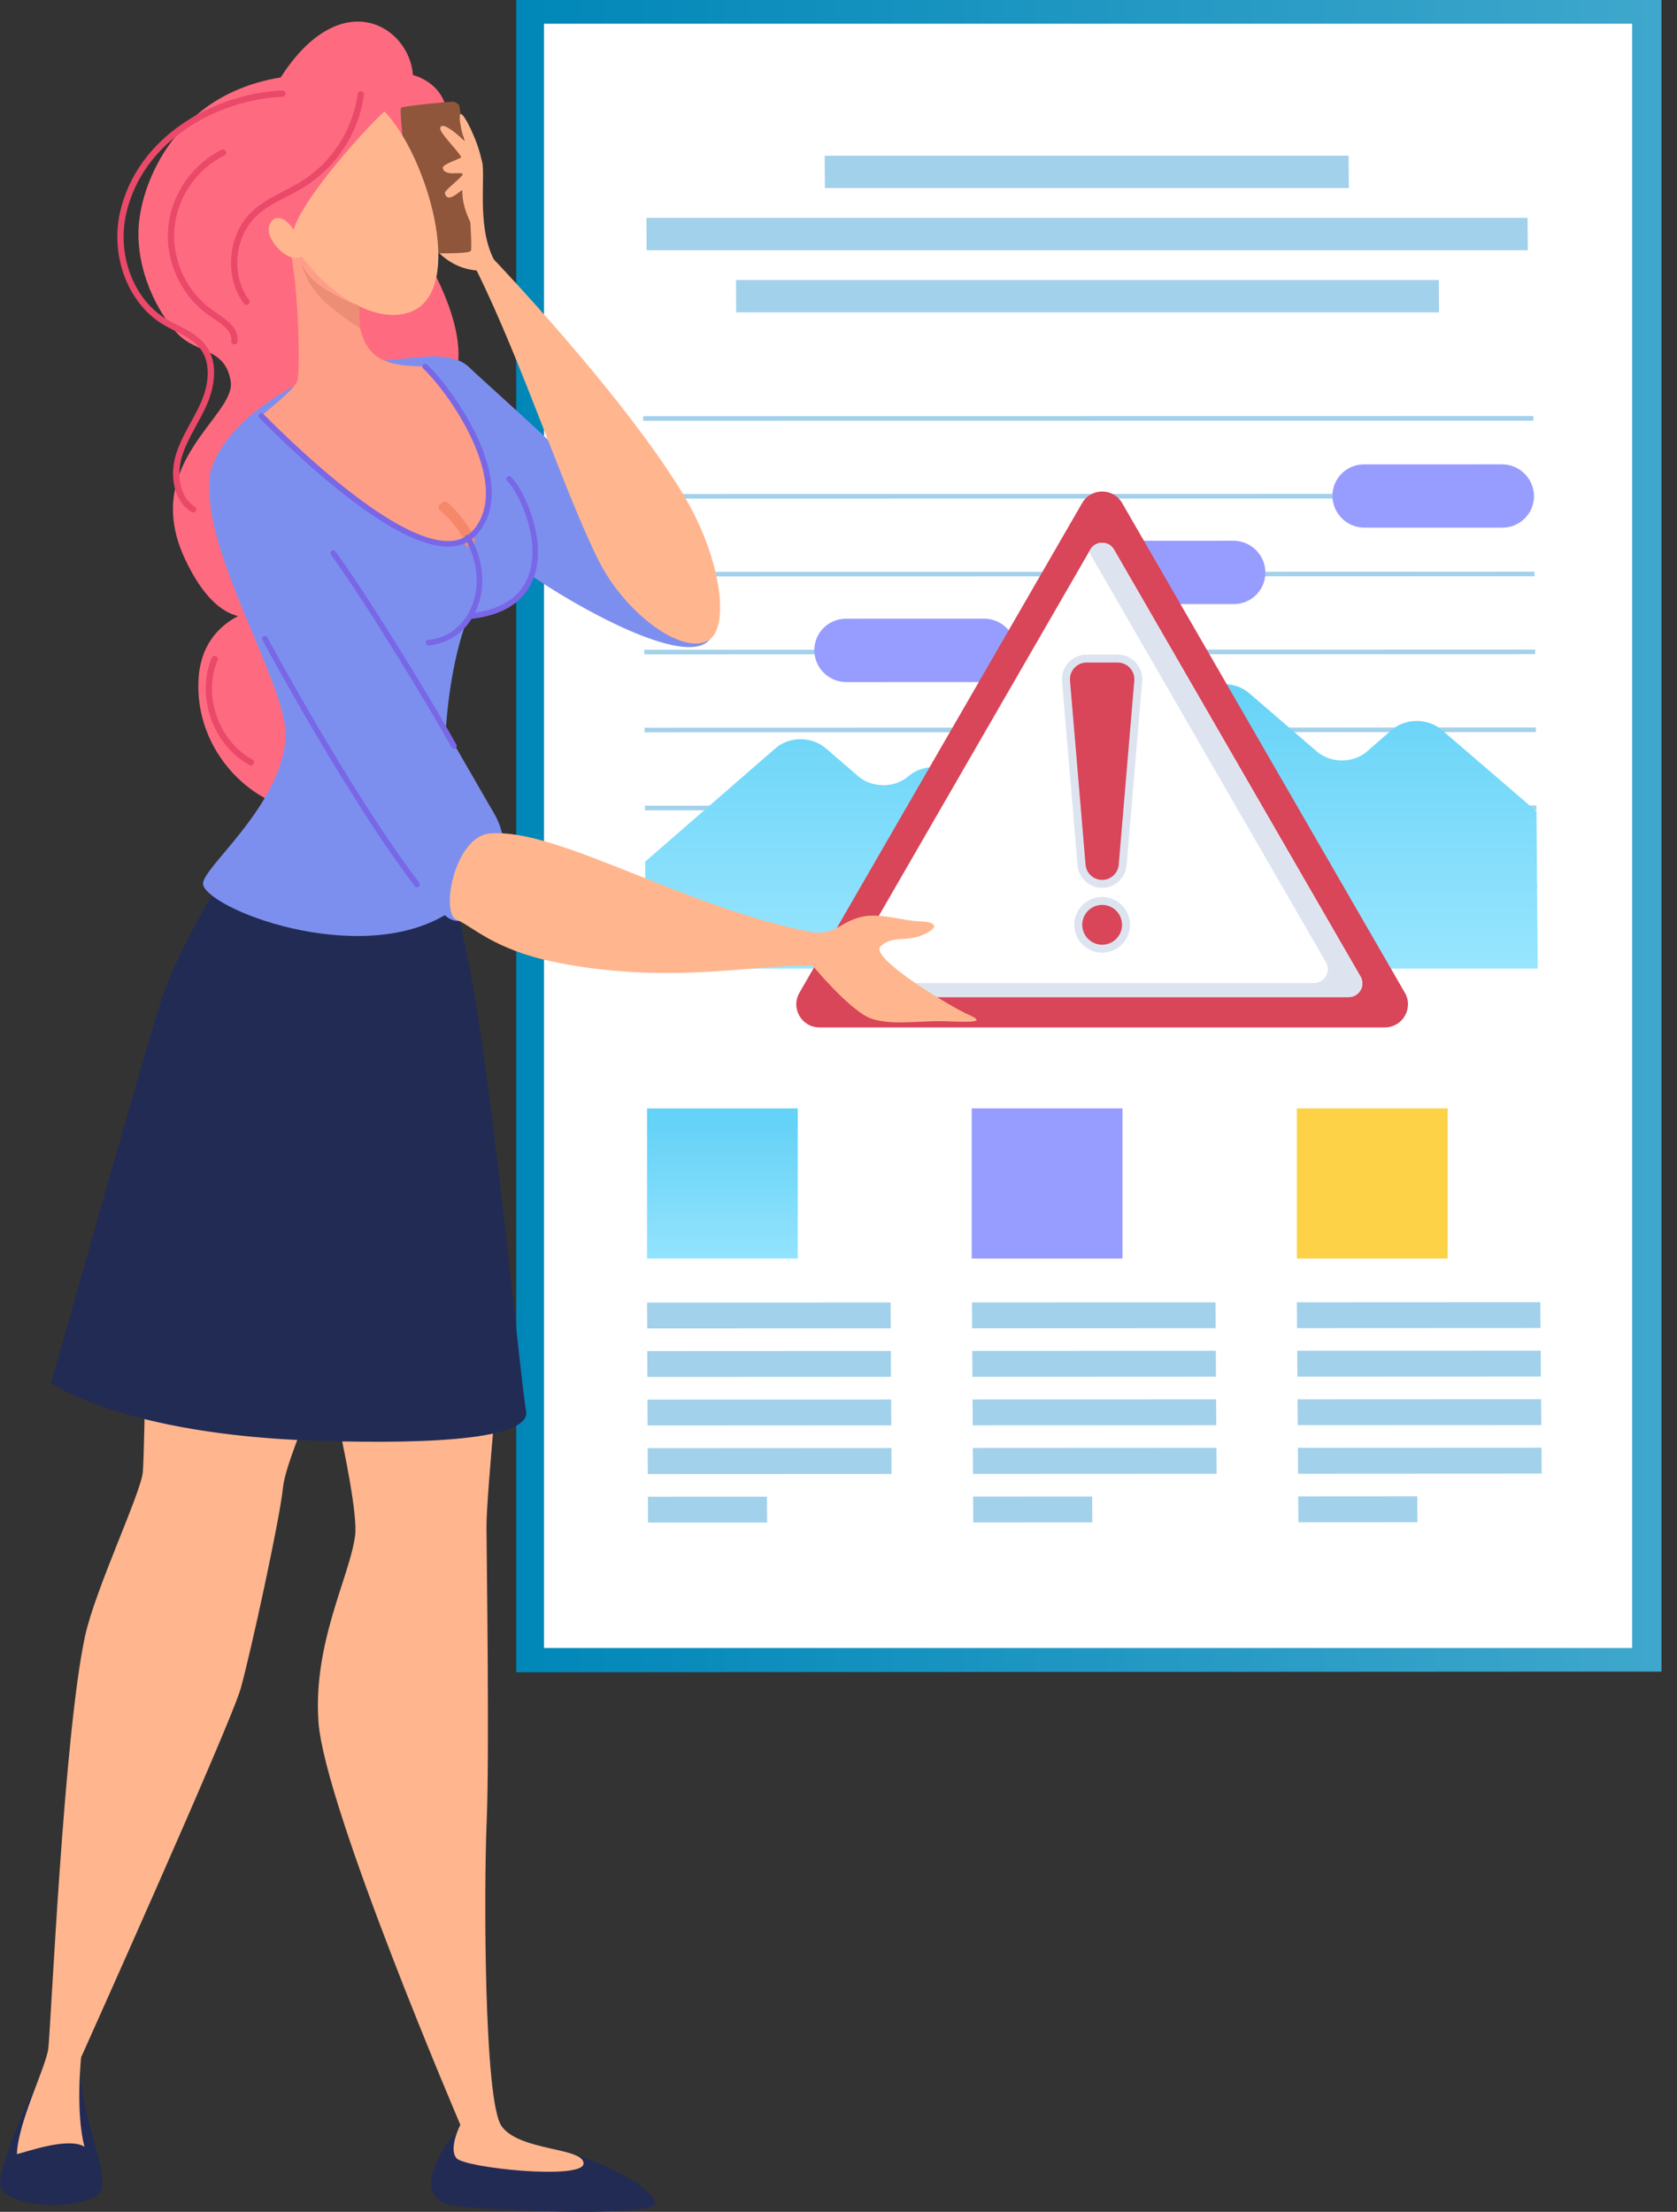 <svg width="91" height="120" viewBox="0 0 91 120" fill="none" xmlns="http://www.w3.org/2000/svg">
<rect x="0" y="0" width="91" height="120" fill="#333333" stroke="none"/>
<path d="M90.158 90.691L28.012 90.726V0H90.158V90.691Z" fill="url(#paint0_linear_119527_8754)"/>
<path d="M88.567 1.288H29.518V89.412H88.567V1.288Z" fill="white"/>
<path d="M78.555 60.136H70.373V68.279H78.555V60.136Z" fill="#FDD247"/>
<path d="M35.111 70.67L35.118 72.073L48.335 72.067L48.328 70.664L35.111 70.67ZM35.129 74.706L48.349 74.7L48.342 73.296L35.123 73.302L35.129 74.706ZM35.141 77.339L48.363 77.332L48.356 75.929L35.135 75.935L35.141 77.339ZM35.152 79.973L48.377 79.967L48.37 78.562L35.146 78.569L35.152 79.973ZM35.164 82.608L41.626 82.605L41.619 81.2L35.158 81.203L35.164 82.608Z" fill="#A2D1EB"/>
<path d="M60.911 60.136H52.73V68.279H60.911V60.136Z" fill="#979DFE"/>
<path d="M52.744 70.663L52.752 72.065L65.967 72.059L65.958 70.657L52.744 70.663ZM52.767 74.697L65.984 74.691L65.975 73.288L52.759 73.294L52.767 74.697ZM52.782 77.33L66.002 77.324L65.992 75.92L52.774 75.927L52.782 77.33ZM52.797 79.964L66.019 79.958L66.01 78.553L52.789 78.56L52.797 79.964ZM52.812 82.599L59.273 82.596L59.264 81.191L52.804 81.194L52.812 82.599Z" fill="#A2D1EB"/>
<path d="M43.29 60.136H35.111V68.279H43.29V60.136Z" fill="url(#paint1_linear_119527_8754)"/>
<path d="M70.373 70.655L70.383 72.057L83.594 72.051L83.583 70.649L70.373 70.655ZM70.401 74.689L83.615 74.683L83.605 73.28L70.391 73.286L70.401 74.689ZM70.419 77.322L83.636 77.316L83.625 75.912L70.41 75.918L70.419 77.322ZM70.438 79.956L83.657 79.949L83.646 78.545L70.428 78.551L70.438 79.956ZM70.456 82.59L76.915 82.587L76.905 81.182L70.447 81.186L70.456 82.59Z" fill="#A2D1EB"/>
<path d="M34.9 22.58L34.901 22.83L83.206 22.823L83.204 22.573L34.9 22.58Z" fill="#A2D1EB"/>
<path d="M34.919 27.051L83.238 27.043L83.236 26.794L34.918 26.802L34.919 27.051Z" fill="#A2D1EB"/>
<path d="M34.939 31.275L83.272 31.265L83.27 31.016L34.938 31.026L34.939 31.275Z" fill="#A2D1EB"/>
<path d="M34.958 35.502L83.306 35.491L83.304 35.242L34.957 35.252L34.958 35.502Z" fill="#A2D1EB"/>
<path d="M34.978 39.731L83.341 39.718L83.338 39.469L34.977 39.481L34.978 39.731Z" fill="#A2D1EB"/>
<path d="M34.995 43.962L83.373 43.949L83.371 43.699L34.994 43.712L34.995 43.962Z" fill="#A2D1EB"/>
<path d="M35.013 48.197L83.405 48.182L83.403 47.932L35.012 47.947L35.013 48.197Z" fill="#A2D1EB"/>
<path fill-rule="evenodd" clip-rule="evenodd" d="M35.008 46.751L42.082 40.595C42.831 39.943 44.052 39.943 44.808 40.595L46.57 42.113C47.326 42.766 48.547 42.765 49.297 42.112C50.046 41.46 51.267 41.46 52.023 42.112L54.606 44.338C55.363 44.99 56.584 44.99 57.333 44.337L65.056 37.608C65.805 36.956 67.025 36.955 67.782 37.607L71.456 40.77C72.213 41.422 73.433 41.421 74.181 40.769L75.516 39.605C76.264 38.953 77.484 38.953 78.242 39.605L83.374 44.021L83.441 52.549H35.034L35.008 46.751Z" fill="url(#paint2_linear_119527_8754)"/>
<path d="M66.95 32.775L59.459 32.776C58.506 32.776 57.728 32.007 57.723 31.058C57.717 30.109 58.485 29.339 59.438 29.339L66.927 29.337C67.88 29.337 68.658 30.106 68.664 31.055C68.671 32.005 67.903 32.775 66.95 32.775Z" fill="#979DFE"/>
<path d="M81.527 28.627L74.041 28.628C73.088 28.628 72.31 27.859 72.303 26.911C72.296 25.962 73.063 25.194 74.016 25.194L81.501 25.192C82.454 25.192 83.232 25.961 83.239 26.909C83.247 27.857 82.48 28.626 81.527 28.627Z" fill="#979DFE"/>
<path d="M53.417 37.004L45.923 37.006C44.97 37.006 44.192 36.236 44.188 35.286C44.183 34.337 44.952 33.567 45.906 33.567L53.398 33.565C54.351 33.565 55.129 34.334 55.134 35.284C55.14 36.234 54.371 37.004 53.417 37.004Z" fill="#979DFE"/>
<path d="M73.18 8.449H44.752L44.761 10.203H73.193L73.18 8.449ZM35.078 11.818L35.086 13.575H82.904L82.891 11.818H35.078ZM39.948 16.948H78.086L78.073 15.194H39.94L39.948 16.948Z" fill="#A2D1EB"/>
<path d="M76.233 53.862L60.891 27.294C60.409 26.459 59.203 26.459 58.72 27.294L43.379 53.862C42.896 54.697 43.499 55.742 44.464 55.742H75.147C76.112 55.742 76.715 54.697 76.233 53.862Z" fill="#D94559"/>
<path d="M73.826 52.982L60.45 29.818C60.164 29.323 59.449 29.323 59.163 29.818L45.786 52.982C45.5 53.478 45.858 54.097 46.43 54.097H73.182C73.755 54.097 74.112 53.478 73.826 52.982Z" fill="white"/>
<path d="M73.827 52.982L60.45 29.818C60.164 29.323 59.449 29.323 59.163 29.818L59.091 29.942L71.953 52.215C72.239 52.71 71.881 53.33 71.309 53.33H45.688C45.675 53.727 45.988 54.097 46.431 54.097H73.183C73.755 54.097 74.113 53.478 73.827 52.982Z" fill="#DDE4F0"/>
<path d="M59.803 48.172C59.115 48.172 58.53 47.634 58.472 46.948L57.628 36.963C57.596 36.592 57.723 36.221 57.975 35.946C58.228 35.672 58.587 35.514 58.959 35.514H60.647C61.02 35.514 61.379 35.672 61.631 35.946C61.884 36.221 62.011 36.592 61.979 36.963L61.135 46.948C61.077 47.634 60.492 48.172 59.803 48.172Z" fill="#DDE4F0"/>
<path d="M60.65 35.947H58.962C58.433 35.947 58.017 36.4 58.062 36.927L58.906 46.911C58.945 47.379 59.337 47.739 59.806 47.739C60.276 47.739 60.667 47.379 60.707 46.911L61.551 36.927C61.595 36.4 61.179 35.947 60.65 35.947Z" fill="#D94559"/>
<path d="M59.806 51.688C58.972 51.688 58.293 51.009 58.293 50.175C58.293 49.341 58.972 48.663 59.806 48.663C60.64 48.663 61.319 49.341 61.319 50.175C61.319 51.009 60.64 51.688 59.806 51.688Z" fill="#DDE4F0"/>
<path d="M58.727 50.175C58.727 49.579 59.21 49.095 59.806 49.095C60.403 49.095 60.886 49.579 60.886 50.175C60.886 50.772 60.403 51.255 59.806 51.255C59.21 51.255 58.727 50.772 58.727 50.175Z" fill="#D94559"/>
<path d="M4.313 112.058C4.448 115.186 6.141 118.326 5.362 119.031C4.288 120.003 -0.027 119.767 4.72069e-05 118.445C0.026 117.217 2.145 112.237 2.782 112.11C3.419 111.984 4.313 112.058 4.313 112.058Z" fill="#222B54"/>
<path d="M18.582 71.308C17.784 74.516 15.53 78.994 15.354 80.726C15.177 82.457 13.602 89.674 13.064 91.597C12.527 93.52 4.401 111.62 4.401 111.62C4.401 111.62 4.088 114.604 4.584 116.47C3.708 115.922 1.413 116.762 0.918 116.871C0.968 115.157 2.486 112.166 2.62 111.151C2.754 110.137 3.45 94.145 4.615 88.765C5.16 86.25 7.631 81.039 7.748 79.885C7.865 78.731 7.984 67.19 7.984 67.19L18.582 71.308Z" fill="#FFB68E"/>
<path d="M29.888 116.572C32.094 116.927 35.545 118.682 35.541 119.534C35.537 120.386 24.765 119.871 24.102 119.549C22.264 118.659 24.596 115.85 24.596 115.85L29.888 116.572Z" fill="#222B54"/>
<path d="M27.372 69.428C27.292 72.572 26.383 80.944 26.398 82.903C26.413 84.862 26.561 95.273 26.408 98.855C26.255 102.437 26.257 113.948 27.208 115.337C28.159 116.725 31.702 116.493 31.664 117.388C31.625 118.284 25.204 117.623 24.765 117.086C24.327 116.55 24.981 115.281 24.981 115.281C24.981 115.281 17.616 98.076 17.282 93.431C16.975 89.14 18.974 85.541 19.266 83.341C19.558 81.14 16.63 70.022 16.63 70.022L27.372 69.428Z" fill="#FFB68E"/>
<path d="M24.227 46.925C24.598 48.284 25.413 51.861 25.83 54.446C27.063 62.091 28.305 75.435 28.543 76.517C28.869 78 24.027 78.38 17.197 78.168C6.691 77.841 2.768 75.037 2.768 75.037C2.768 75.037 8.206 55.782 8.811 54.076C10.167 50.254 13.374 45.568 13.374 45.568L24.227 46.925Z" fill="#222B54"/>
<path d="M22.41 4.072C22.201 1.372 18.477 -0.867 15.233 4.201C9.536 5.125 7.684 9.877 7.526 12.277C7.369 14.678 8.57 16.988 9.629 18.099C10.688 19.21 12.23 18.851 12.52 20.702C12.81 22.553 7.623 25.119 10.02 30.288C10.995 32.392 12.03 33.204 12.914 33.427C11.859 33.976 10.819 35.028 10.764 37.038C10.65 41.181 14.252 44.205 17.221 44.002C20.191 43.8 21.127 24.62 21.127 24.62C21.127 24.62 24.188 23.12 24.801 20.076C25.415 17.032 22.279 12.65 22.279 12.65L22.311 10.051C22.311 10.051 24.412 8.199 24.287 6.331C24.163 4.463 22.41 4.072 22.41 4.072Z" fill="#FE6B80"/>
<path d="M26.802 14.081C25.81 12.178 26.414 9.325 26.121 8.634C25.829 7.943 23.216 6.094 23.216 6.094L21.869 9.287C21.869 9.287 22.458 14.372 25.864 14.676C27.185 16.27 26.93 14.327 26.802 14.081Z" fill="#FFB68E"/>
<path d="M24.922 5.723C25.031 6.128 25.717 13.292 25.547 13.612C25.434 13.824 22.617 13.717 22.617 13.717C22.617 13.717 21.561 5.992 21.772 5.84C21.884 5.759 24.449 5.494 24.625 5.522C24.698 5.534 24.903 5.652 24.922 5.723Z" fill="#8F563C"/>
<path d="M44.191 50.6C45.432 50.663 45.611 50.001 46.782 49.736C47.745 49.518 49.062 49.968 49.92 49.99C50.779 50.012 51.024 50.286 50.114 50.705C49.205 51.123 48.44 50.734 47.784 51.339C47.127 51.944 51.613 54.644 52.58 55.063C53.546 55.482 52.688 55.46 51.31 55.408C49.932 55.357 48.561 55.645 47.356 55.291C46.151 54.937 43.889 52.143 43.889 52.143L44.191 50.6Z" fill="#FFB68E"/>
<path d="M25.467 19.936C24.955 19.43 24.205 19.351 23.408 19.329C19.586 19.674 17.431 19.675 14.073 22.159C12.908 23.02 11.888 24.223 11.542 25.267C10.297 29.019 15.749 37.209 15.499 40.096C15.165 43.944 10.735 47.241 11.03 48.035C11.579 49.513 20.147 52.656 24.719 49.268C22.992 38.541 25.458 33.365 25.458 33.365C27.247 33.602 28.687 31.803 28.781 31.189C31.16 32.856 37.232 36.295 38.507 34.697C40.081 32.724 26.607 21.064 25.467 19.936Z" fill="#7D8FEE"/>
<path d="M23.075 19.886C19.852 19.831 19.339 19.098 19.184 14.206C19.184 14.206 14.796 11.657 15.457 12.698C16.119 13.74 16.345 19.71 16.142 20.618C16.049 21.036 15.161 21.731 14.179 22.563C15.66 24.22 22.253 31.145 25.717 28.947C28.046 27.469 24.855 21.201 23.075 19.886Z" fill="#FF9E86"/>
<path d="M25.38 29.664C25.184 29.673 25.224 29.342 25.119 29.16C24.863 28.718 24.527 28.297 24.121 27.908C23.905 27.701 23.663 27.592 23.87 27.376C24.077 27.16 24.178 27.153 24.394 27.36C24.874 27.819 25.273 28.321 25.58 28.852C25.73 29.11 25.883 29.442 25.624 29.591C25.547 29.636 25.463 29.66 25.38 29.664Z" fill="#F6886A"/>
<path d="M20.863 6.051C19.934 6.851 16.397 10.781 15.938 12.458C15.757 12.196 15.5 11.936 15.281 11.859C14.786 11.685 14.369 12.257 14.702 12.923C14.994 13.508 15.747 14.233 16.382 13.905C18.108 16.272 20.63 17.599 22.328 16.902C25.304 15.682 23.172 8.423 20.863 6.051Z" fill="#FFB68E"/>
<path d="M25.505 33.586C25.425 33.59 25.355 33.531 25.347 33.45C25.338 33.367 25.398 33.292 25.482 33.283C27.185 33.1 28.264 32.402 28.689 31.208C29.37 29.296 28.183 26.756 27.526 26.094C27.467 26.034 27.468 25.938 27.527 25.879C27.587 25.82 27.683 25.821 27.742 25.88C28.438 26.584 29.697 29.279 28.975 31.309C28.507 32.623 27.343 33.389 25.514 33.585C25.511 33.585 25.508 33.585 25.505 33.586Z" fill="#7867E6"/>
<path d="M23.264 35.017C23.182 35.021 23.111 34.96 23.105 34.878C23.098 34.795 23.16 34.721 23.243 34.715C24.184 34.636 24.992 34.081 25.461 33.193C26.073 32.032 25.992 30.553 25.243 29.236C25.202 29.164 25.227 29.071 25.3 29.03C25.373 28.988 25.466 29.013 25.507 29.087C26.307 30.494 26.39 32.082 25.729 33.335C25.211 34.316 24.314 34.929 23.268 35.017C23.267 35.017 23.265 35.017 23.264 35.017Z" fill="#7867E6"/>
<path d="M24.226 49.727C20.032 46.318 9.944 28.068 11.541 25.266C13.961 21.017 24.522 40.24 26.802 44.117C28.548 47.085 25.769 50.982 24.226 49.727Z" fill="#7D8FEE"/>
<path d="M26.564 45.223C30.215 44.88 37.236 49.319 44.206 50.602C44.957 50.74 45.054 52.477 44.479 52.421C41.655 52.148 36.641 53.539 30.068 52.19C26.776 51.515 25.617 50.233 24.775 49.901C23.887 49.551 24.664 45.402 26.564 45.223Z" fill="#FFB68E"/>
<path d="M25.864 14.676C28.35 19.695 30.654 26.785 32.489 30.423C33.971 33.362 37.149 35.646 38.507 34.697C39.585 33.943 39.157 30.232 37.005 26.708C33.695 21.288 26.802 14.081 26.802 14.081L25.864 14.676Z" fill="#FFB68E"/>
<path d="M22.637 48.136C22.589 48.138 22.54 48.118 22.509 48.077C19.692 44.412 15.986 37.961 14.241 34.726C14.201 34.652 14.228 34.56 14.302 34.52C14.376 34.48 14.468 34.508 14.508 34.582C16.249 37.809 19.945 44.243 22.75 47.892C22.801 47.958 22.788 48.053 22.722 48.104C22.697 48.124 22.666 48.134 22.637 48.136Z" fill="#7867E6"/>
<path d="M24.641 40.622C24.585 40.625 24.53 40.596 24.501 40.544C23.509 38.752 20.087 33.037 17.961 30.099C17.912 30.031 17.927 29.936 17.995 29.887C18.063 29.838 18.158 29.853 18.207 29.921C20.34 32.868 23.771 38.6 24.766 40.397C24.807 40.47 24.78 40.562 24.707 40.603C24.686 40.615 24.663 40.621 24.641 40.622Z" fill="#7867E6"/>
<path d="M24.444 29.655C24.41 29.657 24.375 29.658 24.34 29.658C21.464 29.688 16.67 25.293 14.068 22.67C14.009 22.61 14.01 22.514 14.069 22.455C14.128 22.396 14.224 22.396 14.284 22.456C16.351 24.54 21.469 29.384 24.337 29.354C24.864 29.349 25.282 29.181 25.604 28.843C27.828 26.504 24.662 21.633 22.967 19.995C22.907 19.937 22.905 19.841 22.963 19.78C23.021 19.721 23.117 19.718 23.178 19.777C24.71 21.256 28.335 26.412 25.824 29.052C25.469 29.425 25.005 29.628 24.444 29.655Z" fill="#7867E6"/>
<path d="M26.119 8.635C25.919 7.618 25.16 6.105 24.998 6.186C24.835 6.266 25.086 7.492 25.387 8.063C25.761 8.771 26.119 8.635 26.119 8.635Z" fill="#FFB68E"/>
<path d="M25.173 7.616C24.316 6.812 23.927 6.698 23.887 6.951C23.846 7.205 24.811 8.121 25.024 8.523C25.063 8.596 23.997 8.895 24.029 9.111C24.106 9.611 25.107 9.278 25.107 9.454C25.107 9.599 24.102 10.329 24.14 10.483C24.301 11.139 25.094 10.191 25.09 10.334C25.064 11.239 25.541 12.075 25.619 12.253C25.769 12.593 25.883 14.093 25.883 14.093L25.994 12.697L25.729 8.789L25.173 7.616Z" fill="#FFB68E"/>
<path d="M19.491 16.581C19.491 16.581 18.875 16.395 18.133 15.981C17.942 15.875 17.742 15.754 17.543 15.617C16.568 14.947 16.341 14.275 16.341 14.275C16.341 14.275 16.645 15.545 17.696 16.439C18.746 17.332 19.533 17.815 19.533 17.815L19.491 16.581Z" fill="#EB8E75"/>
<path d="M10.485 27.807C10.543 27.807 10.599 27.777 10.632 27.724C10.681 27.643 10.655 27.538 10.575 27.488C9.743 26.982 9.584 25.762 9.858 24.818C10.034 24.213 10.346 23.642 10.648 23.089C10.848 22.725 11.055 22.347 11.225 21.957C11.483 21.363 11.996 19.859 11.162 18.737C10.778 18.22 10.205 17.928 9.651 17.646C9.423 17.531 9.188 17.411 8.974 17.279C7.241 16.211 6.346 13.821 6.846 11.598C7.739 7.63 11.791 5.402 15.332 5.253C15.426 5.249 15.5 5.169 15.496 5.074C15.492 4.979 15.412 4.906 15.318 4.91C11.646 5.065 7.442 7.386 6.512 11.522C5.98 13.884 6.94 16.428 8.795 17.571C9.021 17.711 9.262 17.834 9.495 17.952C10.038 18.229 10.551 18.489 10.887 18.942C11.391 19.62 11.4 20.696 10.911 21.82C10.747 22.196 10.544 22.566 10.348 22.924C10.037 23.493 9.715 24.081 9.529 24.722C9.229 25.758 9.372 27.157 10.397 27.781C10.424 27.798 10.455 27.807 10.485 27.807Z" fill="#EA4969"/>
<path d="M12.718 18.686C12.804 18.686 12.877 18.622 12.889 18.535C12.979 17.8 12.277 17.329 11.712 16.951L11.598 16.874C10.181 15.915 9.342 14.193 9.459 12.487C9.576 10.781 10.642 9.189 12.176 8.433C12.261 8.391 12.296 8.288 12.254 8.203C12.213 8.118 12.109 8.083 12.025 8.125C10.383 8.935 9.242 10.638 9.117 12.464C8.992 14.29 9.89 16.132 11.405 17.158L11.521 17.236C12.033 17.579 12.613 17.968 12.548 18.494C12.537 18.588 12.603 18.674 12.697 18.685C12.704 18.686 12.711 18.686 12.718 18.686Z" fill="#EA4969"/>
<path d="M13.619 41.53C13.68 41.53 13.739 41.498 13.77 41.44C13.815 41.357 13.784 41.253 13.701 41.208C11.867 40.213 10.999 37.748 11.805 35.825C11.841 35.737 11.8 35.637 11.713 35.6C11.626 35.563 11.525 35.605 11.488 35.692C10.618 37.771 11.556 40.435 13.538 41.509C13.564 41.523 13.591 41.53 13.619 41.53Z" fill="#EA4969"/>
<path d="M13.37 16.545C13.406 16.545 13.441 16.534 13.472 16.511C13.548 16.455 13.564 16.347 13.508 16.271C12.522 14.937 12.71 12.85 13.92 11.714C14.39 11.272 14.96 10.978 15.563 10.667C15.88 10.503 16.208 10.333 16.517 10.142C18.27 9.054 19.478 7.185 19.748 5.141C19.761 5.047 19.695 4.961 19.601 4.948C19.505 4.937 19.421 5.002 19.408 5.096C19.151 7.039 18.003 8.816 16.336 9.85C16.038 10.034 15.716 10.2 15.405 10.361C14.808 10.67 14.19 10.989 13.685 11.464C12.354 12.713 12.147 15.007 13.232 16.474C13.266 16.521 13.318 16.545 13.37 16.545Z" fill="#EA4969"/>
<defs>
<linearGradient id="paint0_linear_119527_8754" x1="28.012" y1="45.363" x2="90.159" y2="45.363" gradientUnits="userSpaceOnUse">
<stop stop-color="#0087B8"/>
<stop offset="1" stop-color="#3FA7CC"/>
</linearGradient>
<linearGradient id="paint1_linear_119527_8754" x1="39.2" y1="60.93" x2="39.2" y2="69.7" gradientUnits="userSpaceOnUse">
<stop stop-color="#65D2F7"/>
<stop offset="0.995" stop-color="#9CE7FF"/>
</linearGradient>
<linearGradient id="paint2_linear_119527_8754" x1="59.224" y1="36.632" x2="59.224" y2="53.815" gradientUnits="userSpaceOnUse">
<stop stop-color="#65D2F7"/>
<stop offset="0.995" stop-color="#9CE7FF"/>
</linearGradient>
</defs>
</svg>
